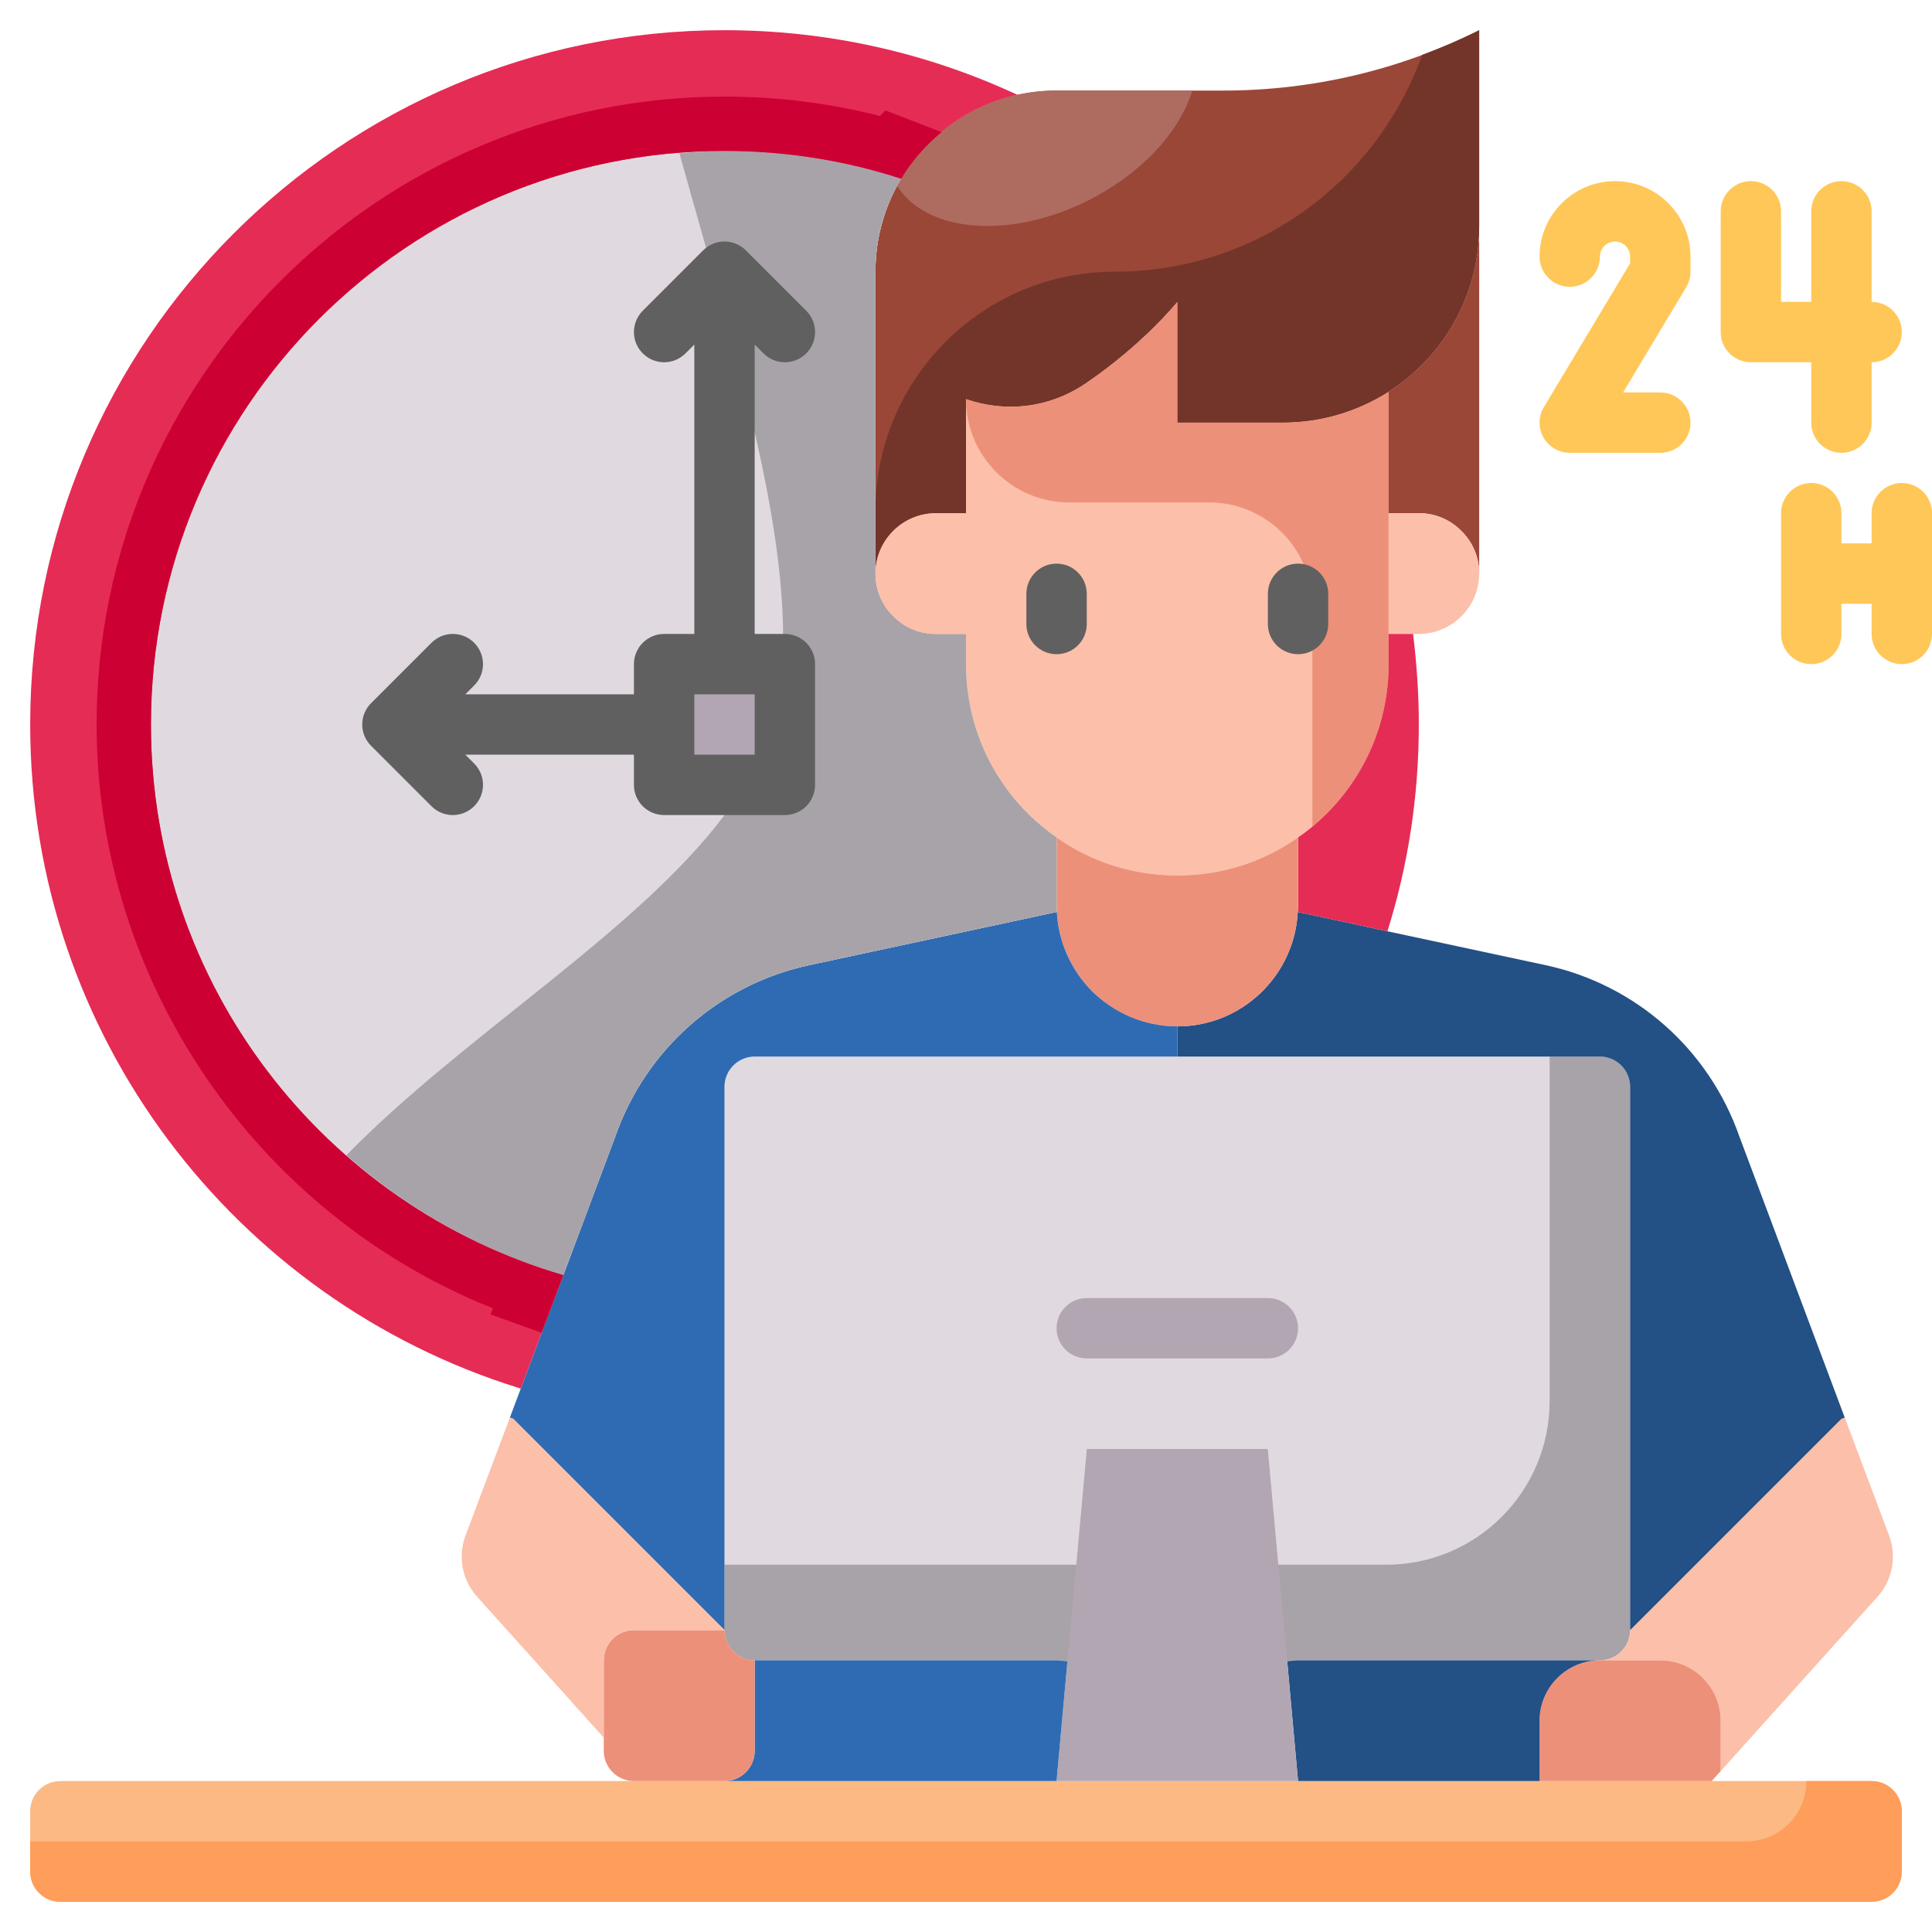 <svg id="color" enable-background="new 0 0 64 64" height="512" viewBox="0 0 64 64" width="512" xmlns="http://www.w3.org/2000/svg"><path d="m32 13.22v3.78h-1c-1.1 0-2 .9-2 2v-10c0-1.13.31-2.18.85-3.08.84-1.39 2.22-2.42 3.85-2.78.42-.09.85-.14 1.3-.14h5.53c2.94 0 5.84-.68 8.47-2v6.5c0 .17-.01.33-.02.5-.16 2.09-1.31 3.91-2.98 4.97v.01c-1.01.64-2.21 1.02-3.5 1.02h-3.5v-4s-1.1 1.38-3.02 2.69c-1.26.86-2.72.97-3.98.53z" fill="#9a4738"/><g><path d="m36.084 6.621c1.773-.9 3.006-2.286 3.412-3.621h-4.496c-.45 0-.88.05-1.3.14-1.63.36-3.01 1.39-3.85 2.78-.047.079-.083.165-.126.246.987 1.552 3.755 1.777 6.36.455z" fill="#ae6c60"/></g><path d="m63 60v2c0 .552-.448 1-1 1h-60c-.552 0-1-.448-1-1v-2c0-.552.448-1 1-1h19 3 11 8 8 5.7.3 5c.552 0 1 .448 1 1z" fill="#fcb984"/><path d="m54 36v18c0 .55-.45 1-1 1h-10l-.36.03-.64-7.03h-6l-.64 7.03-.36-.03h-10c-.55 0-1-.45-1-1v-18c0-.55.45-1 1-1h14 14c.55 0 1 .45 1 1z" fill="#e0dae0"/><g fill="#a8a3a8"><path d="m24 54c0 .55.45 1 1 1h1 9l.41.03.267-3.197h-11.677z"/><path d="m53 35h-.38-1.287v11.417c0 2.992-2.425 5.417-5.417 5.417h-3.594l.267 3.197.411-.031h9 1c.55 0 1-.45 1-1v-18c0-.55-.45-1-1-1z"/></g><path d="m46 21v1c0 1.94-.78 3.68-2.05 4.95-.29.29-.61.56-.95.79-1.13.8-2.51 1.26-4 1.26s-2.87-.46-4-1.26c-1.82-1.26-3-3.36-3-5.74v-1-4-3.78c1.26.44 2.72.33 3.98-.53 1.92-1.31 3.02-2.69 3.02-2.69v4h3.5c1.29 0 2.49-.38 3.5-1.02v4.02z" fill="#fcbfa9"/><g><path d="m47.11 1.818c-1.496 4.183-5.483 7.182-10.18 7.182-4.38 0-7.93 3.55-7.93 7.93v2.07c0-1.1.9-2 2-2h1v-3.78c1.26.44 2.72.33 3.98-.53 1.92-1.31 3.02-2.69 3.02-2.69v4h3.5c1.29 0 2.49-.38 3.5-1.02v-.01c1.67-1.06 2.82-2.88 2.98-4.97.01-.17.02-.33.02-.5v-6.5c-.616.309-1.248.58-1.89.818z" fill="#73352a"/></g><g><path d="m42.5 14h-3.5v-4s-1.1 1.38-3.02 2.69c-1.26.86-2.72.97-3.98.53 0 1.891 1.533 3.423 3.423 3.423h4.628c1.891 0 3.423 1.533 3.423 3.423v7.317c1.549-1.291 2.526-3.212 2.526-5.383v-1-4-4.02c-1.01.64-2.21 1.02-3.5 1.02z" fill="#ed907a"/></g><g><path d="m61 59h-1.16c0 1.105-.895 2-2 2h-56.84v1c0 .552.448 1 1 1h60c.552 0 1-.448 1-1v-2c0-.552-.448-1-1-1z" fill="#ff9d5a"/></g><path d="m62.58 50.87c.26.69.11 1.48-.39 2.03l-5.19 5.77v-1.67c0-1.1-.9-2-2-2h-2c.55 0 1-.45 1-1l7-7 .11-.04z" fill="#fcbfa9"/><path d="m57.62 37.65 3.49 9.31-.11.04-7 7v-18c0-.55-.45-1-1-1h-14v-1c2.14 0 3.88-1.68 3.99-3.79l2.97.64 5.23 1.12c2.99.64 5.42 2.79 6.43 5.68z" fill="#235085"/><path d="m57 57v1.67l-.3.33h-5.7v-2c0-1.1.9-2 2-2h2c1.1 0 2 .9 2 2z" fill="#ed907a"/><path d="m43 55h10c-1.1 0-2 .9-2 2v2h-8l-.36-3.97z" fill="#235085"/><path d="m49 8v11c0-.55-.22-1.05-.59-1.41-.36-.37-.86-.59-1.41-.59h-1v-4.02-.01c1.67-1.06 2.82-2.88 2.98-4.97z" fill="#9a4738"/><path d="m48.41 17.59c.37.36.59.86.59 1.41 0 1.1-.9 2-2 2h-.19-.81v-4h1c.55 0 1.05.22 1.41.59z" fill="#fcbfa9"/><path d="m46.81 21c.12.98.19 1.98.19 3 0 2.39-.36 4.69-1.04 6.85l-2.97-.64c.01-.07.01-.14.01-.21v-2.26c.34-.23.66-.5.95-.79 1.27-1.27 2.05-3.01 2.05-4.95v-1z" fill="#e52c55"/><path d="m43 27.74v2.26c0 .07 0 .14-.01.21-.11 2.11-1.85 3.79-3.99 3.79-1.1 0-2.1-.45-2.83-1.17-.67-.68-1.11-1.6-1.16-2.62-.01-.07-.01-.14-.01-.21v-2.26c1.13.8 2.51 1.26 4 1.26s2.87-.46 4-1.26z" fill="#ed907a"/><path d="m42.64 55.03.36 3.97h-8l.36-3.97.64-7.03h6z" fill="#b2a6b2"/><path d="m39 34v1h-14c-.55 0-1 .45-1 1v18l-7-7-.11-.04.36-.96 1.41-3.76 1.72-4.59c1.01-2.89 3.44-5.04 6.43-5.68l8.19-1.76h.01c.05 1.02.49 1.94 1.16 2.62.73.72 1.73 1.17 2.83 1.17z" fill="#2f6bb2"/><path d="m35.36 55.03-.36 3.97h-11c.55 0 1-.45 1-1v-3h10z" fill="#2f6bb2"/><path d="m35 30c0 .07 0 .14.01.21h-.01l-8.19 1.76c-2.99.64-5.42 2.79-6.43 5.68l-1.72 4.59c-7.9-2.31-13.66-9.6-13.66-18.24 0-10.49 8.51-19 19-19 2.04 0 4.01.32 5.85.92-.54.9-.85 1.95-.85 3.08v10c0 .55.22 1.05.59 1.41.36.37.86.59 1.41.59h1v1c0 2.38 1.18 4.48 3 5.74z" fill="#e0dae0"/><path d="m35 30v-2.26c-1.82-1.26-3-3.36-3-5.74v-1h-1c-.55 0-1.05-.22-1.41-.59-.37-.36-.59-.86-.59-1.41v-10c0-1.13.31-2.18.85-3.08-1.84-.6-3.81-.92-5.85-.92-.504 0-1 .037-1.494.076 2.408 8.665 5.525 17.893 1.494 21.924-2.913 3.884-8.648 7.298-12.526 11.269 2.054 1.804 4.49 3.183 7.186 3.971l1.72-4.59c1.01-2.89 3.44-5.04 6.43-5.68l8.19-1.76h.01c-.01-.07-.01-.14-.01-.21z" fill="#a8a3a8"/><path d="m32 17v4h-1c-.55 0-1.05-.22-1.41-.59-.37-.36-.59-.86-.59-1.41 0-1.1.9-2 2-2z" fill="#fcbfa9"/><path d="m33.7 3.14c-1.63.36-3.01 1.39-3.85 2.78-1.84-.6-3.81-.92-5.85-.92-10.49 0-19 8.51-19 19 0 8.64 5.76 15.93 13.66 18.24l-1.41 3.76-.09-.03c-9.36-2.92-16.16-11.65-16.16-21.97 0-12.7 10.3-23 23-23 3.47 0 6.76.77 9.7 2.14z" fill="#e52c55"/><path d="m26 22v4h-4v-2-2h2z" fill="#b2a6b2"/><path d="m25 55v3c0 .55-.45 1-1 1h-3c-.55 0-1-.45-1-1v-.44-2.56c0-.55.45-1 1-1h3c0 .55.45 1 1 1z" fill="#ed907a"/><path d="m24 54h-3c-.55 0-1 .45-1 1v2.56l-4.19-4.66c-.5-.55-.65-1.34-.39-2.03l1.47-3.91.11.04z" fill="#fcbfa9"/><g><g><path d="m35 21.671c-.552 0-1-.448-1-1v-1c0-.552.448-1 1-1s1 .448 1 1v1c0 .553-.448 1-1 1z" fill="#606060"/></g><g><path d="m43 21.671c-.552 0-1-.448-1-1v-1c0-.552.448-1 1-1s1 .448 1 1v1c0 .553-.448 1-1 1z" fill="#606060"/></g></g><path d="m26 21h-1v-9.586l.293.293c.195.195.451.293.707.293s.512-.098.707-.293c.391-.391.391-1.023 0-1.414l-2-2c-.391-.391-1.023-.391-1.414 0l-2 2c-.391.391-.391 1.023 0 1.414s1.023.391 1.414 0l.293-.293v9.586h-1c-.552 0-1 .448-1 1v1h-5.586l.293-.293c.391-.391.391-1.023 0-1.414s-1.023-.391-1.414 0l-2 2c-.391.391-.391 1.023 0 1.414l2 2c.195.195.451.293.707.293s.512-.098.707-.293c.391-.391.391-1.023 0-1.414l-.293-.293h5.586v1c0 .552.448 1 1 1h4c.552 0 1-.448 1-1v-4c0-.552-.448-1-1-1zm-1 4h-2v-2h2z" fill="#606060"/><g fill="#ffc757"><path d="m53.5 6c-1.378 0-2.5 1.122-2.5 2.5 0 .552.448 1 1 1s1-.448 1-1c0-.276.224-.5.5-.5s.5.224.5.5v.223l-2.857 4.762c-.186.309-.19.694-.013 1.007.177.314.51.508.87.508h3c.552 0 1-.448 1-1s-.448-1-1-1h-1.234l2.091-3.485c.094-.156.143-.334.143-.515v-.5c0-1.378-1.122-2.5-2.5-2.5z"/><path d="m60 14c0 .552.448 1 1 1s1-.448 1-1v-2c.552 0 1-.448 1-1s-.448-1-1-1v-3c0-.552-.448-1-1-1s-1 .448-1 1v3h-1v-3c0-.552-.448-1-1-1s-1 .448-1 1v4c0 .552.448 1 1 1h2z"/><path d="m63 16c-.552 0-1 .448-1 1v1h-1v-1c0-.552-.448-1-1-1s-1 .448-1 1v4c0 .552.448 1 1 1s1-.448 1-1v-1h1v1c0 .552.448 1 1 1s1-.448 1-1v-4c0-.552-.448-1-1-1z"/></g><g><path d="m42 45h-6c-.552 0-1-.448-1-1s.448-1 1-1h6c.552 0 1 .448 1 1s-.448 1-1 1z" fill="#b2a6b2"/></g><g><path d="m29.152 3.843c-1.669-.427-3.397-.643-5.152-.643-11.469 0-20.8 9.331-20.8 20.8 0 8.532 5.31 16.226 13.126 19.338l-.077.204 1.694.609.717-1.911c-7.9-2.31-13.66-9.6-13.66-18.24 0-10.49 8.51-19 19-19 2.04 0 4.01.32 5.85.92.356-.589.814-1.108 1.341-1.544l-1.865-.719c-.058.062-.118.123-.174.186z" fill="#c03"/></g></svg>